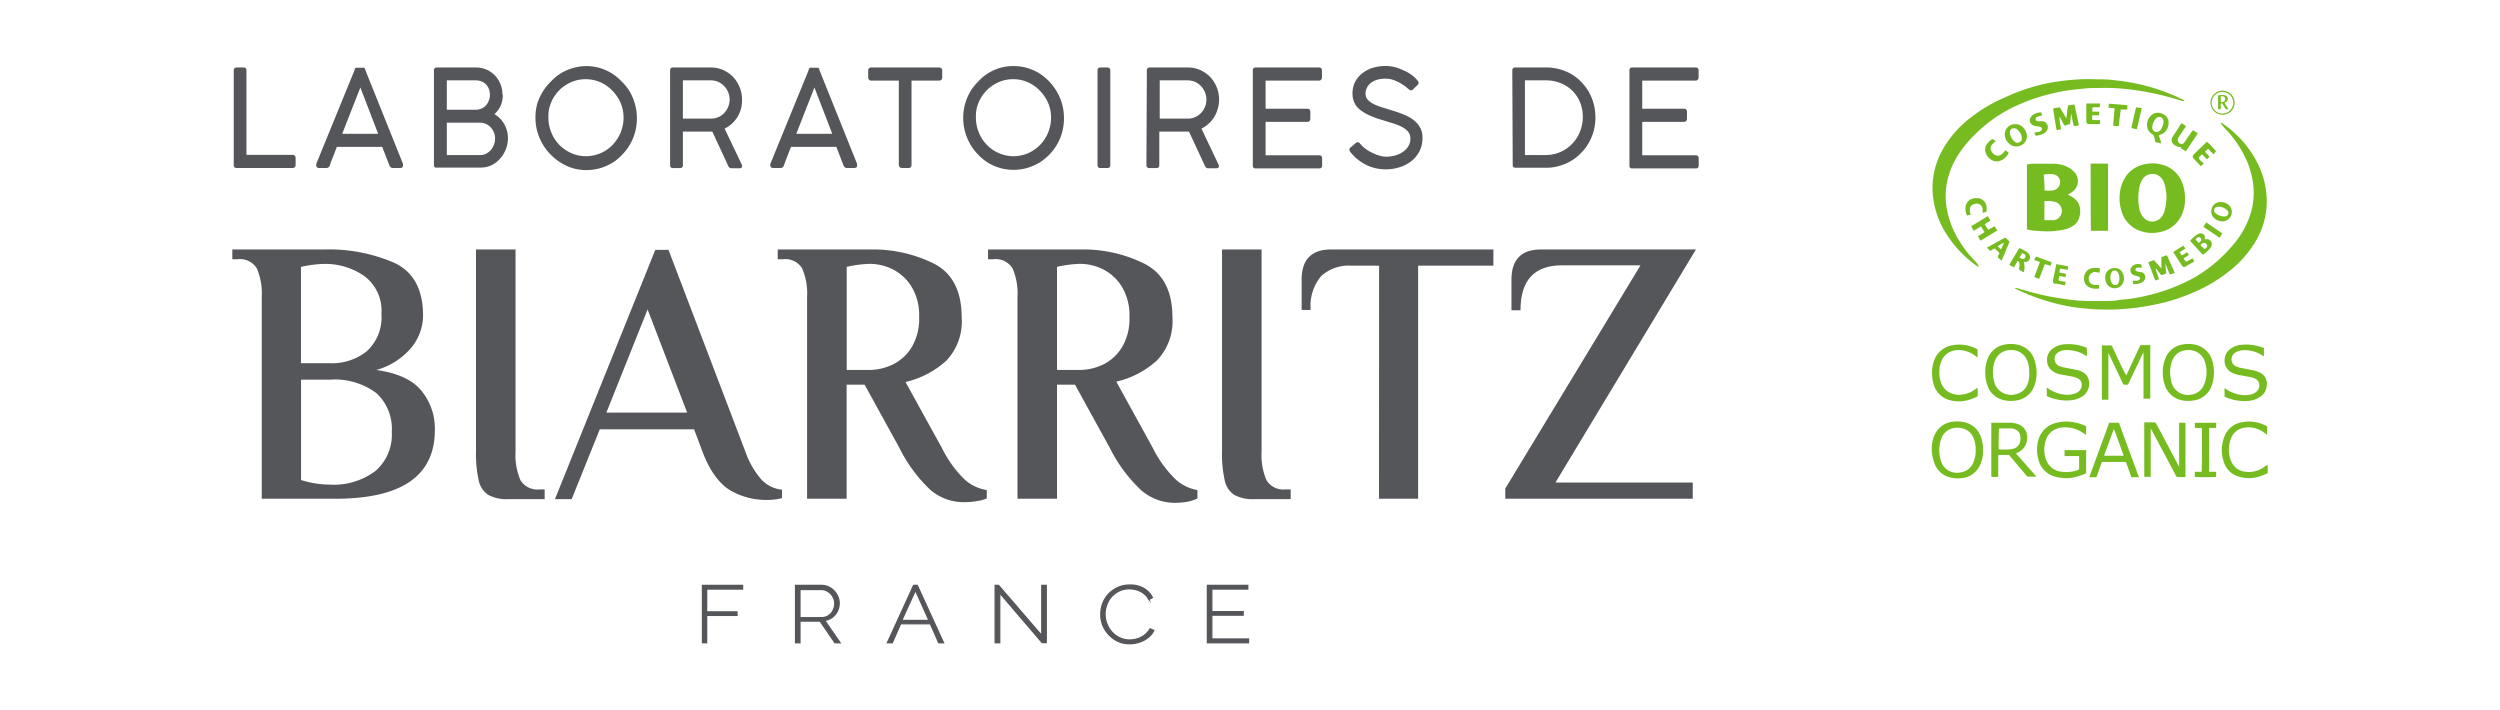 <svg id="Calque_1" data-name="Calque 1" xmlns="http://www.w3.org/2000/svg" viewBox="0 0 298.95 84.88"><defs><style>.cls-1{fill:#76bc21;}.cls-2,.cls-3{fill:#54565a;}.cls-2{stroke:#54565a;stroke-miterlimit:10;stroke-width:0.15px;}</style></defs><title>Sans titre - 1</title><path class="cls-1" d="M265.53,14.68a.63.63,0,0,1,.35.15A15.11,15.11,0,0,1,267.32,16a12.55,12.55,0,0,1,2.78,3.81A10.07,10.07,0,0,1,271,23a9.32,9.32,0,0,1-1.17,5.68,12.77,12.77,0,0,1-3,3.54,18.63,18.63,0,0,1-4.77,2.85,22.59,22.59,0,0,1-4.62,1.4c-.66.13-1.32.24-2,.33-.38.06-.77.08-1.16.12a22.72,22.72,0,0,1-2.86.09q-.87,0-1.74-.09c-.55-.05-1.1-.1-1.64-.18a22.13,22.13,0,0,1-3-.66,25,25,0,0,1-3.94-1.51l-.19-.11a.32.32,0,0,1,.3,0c.69.19,1.38.4,2.07.58a26,26,0,0,0,2.76.58c.62.09,1.24.19,1.86.26s1,.09,1.53.11c.77,0,1.54,0,2.31,0,.51,0,1,0,1.54-.1s.81-.08,1.21-.13a21,21,0,0,0,2.24-.41,21.92,21.92,0,0,0,4.51-1.57,14.89,14.89,0,0,0,2.45-1.42,17.42,17.42,0,0,0,3.81-3.66,10.3,10.3,0,0,0,1.68-3.34,8.73,8.73,0,0,0,.3-2.88,10.26,10.26,0,0,0-1.17-4,13,13,0,0,0-2.36-3.23,4.83,4.83,0,0,1-.34-.45A.84.84,0,0,1,265.53,14.68Z"/><path class="cls-1" d="M261.19,12.06a.36.36,0,0,1-.27,0c-1-.31-2-.58-3-.81-.77-.17-1.54-.32-2.32-.43-.5-.07-1-.14-1.5-.19s-1.13-.09-1.69-.11-.92,0-1.38,0c-.66,0-1.33,0-2,.09l-1.4.15c-.73.1-1.45.23-2.16.4a23,23,0,0,0-4.84,1.71,17,17,0,0,0-4.36,3.11A13.86,13.86,0,0,0,234,18.77a9.48,9.48,0,0,0-1.2,3.16,8.72,8.72,0,0,0-.1,2.34,10.71,10.71,0,0,0,1.6,4.54,13,13,0,0,0,1.89,2.42,4.46,4.46,0,0,1,.34.42c0,.05.05.11.09.19s-.11,0-.14,0a.56.56,0,0,1-.17-.09,13.6,13.6,0,0,1-3.81-4.18,10.4,10.4,0,0,1-1.29-3.62,9.24,9.24,0,0,1,1-5.88,12.14,12.14,0,0,1,2.63-3.33,17.76,17.76,0,0,1,4.71-3A23.44,23.44,0,0,1,244.61,10c.69-.14,1.38-.25,2.08-.34s1.29-.13,1.94-.17c1-.06,1.9,0,2.84,0,.62,0,1.24.09,1.86.16a23.57,23.57,0,0,1,7.7,2.26l.17.09Z"/><path class="cls-1" d="M242.38,27.44V19.65c.21,0,.4-.06.6-.07l2,0h.6a4,4,0,0,1,1.48.31,2.67,2.67,0,0,1,1,.7,1.56,1.56,0,0,1,0,2.12,2.36,2.36,0,0,1-.62.47l-.16.1.17.09a3.78,3.78,0,0,1,.51.3,1.81,1.81,0,0,1,.79,1.57,2.58,2.58,0,0,1-.24,1.09,1.71,1.71,0,0,1-.73.75,3.57,3.57,0,0,1-1.13.41,9.64,9.64,0,0,1-2.57.15l-1.09-.08Zm2.09-3.38v2.27h.44c.24,0,.49,0,.73,0a1.13,1.13,0,0,0,.2-2.16A3.16,3.16,0,0,0,244.47,24.06Zm0-1.29a4.39,4.39,0,0,0,1,0,1,1,0,0,0,.87-1.12.92.92,0,0,0-.77-.8,3.78,3.78,0,0,0-1,0,.77.77,0,0,0-.19.05C244.47,21.53,244.47,22.15,244.49,22.77Z"/><path class="cls-1" d="M261.28,23.75a4.34,4.34,0,0,1-.5,2.18,3.56,3.56,0,0,1-2.49,1.82,4.2,4.2,0,0,1-2.28-.11,3.51,3.51,0,0,1-2.33-2.43,5,5,0,0,1-.19-2.08,4.32,4.32,0,0,1,.49-1.65,3.51,3.51,0,0,1,2.45-1.83,4.3,4.3,0,0,1,2.25.08A3.52,3.52,0,0,1,261,22,4.85,4.85,0,0,1,261.28,23.75Zm-2.21-.16c0-.33-.05-.67-.1-1a2.87,2.87,0,0,0-.37-1.1,1.41,1.41,0,0,0-2.43,0,3,3,0,0,0-.34.87,6.81,6.81,0,0,0,0,2.66,2.1,2.1,0,0,0,.51,1,1.33,1.33,0,0,0,1.35.43,1.4,1.4,0,0,0,.9-.67,2.38,2.38,0,0,0,.28-.68A7.61,7.61,0,0,0,259.07,23.59Z"/><path class="cls-1" d="M254.26,44.88l.09-.17c.5-1.09,1-2.18,1.52-3.27a.22.22,0,0,1,.26-.17h1l0,0h0s0,.06,0,.09v6.31a.11.11,0,0,1,0,0s0,0,0,0h-.81c0-.07,0-.14,0-.21V42.23h-.05a5.76,5.76,0,0,0-.3.61l-.3.63c-.1.21-.2.43-.31.64l-.3.63-.3.63-.3.63H254c-.08,0-.11-.06-.13-.11-.11-.23-.22-.45-.32-.68l-1.35-2.84-.08-.16h0c0,.27,0,.53,0,.79v4c0,.27,0,.53,0,.8h-.78v-6.5l.17,0h.82a.24.24,0,0,1,.26.16c.52,1.1,1,2.2,1.58,3.29l.09.17Z"/><path class="cls-1" d="M250,19.56h1.88c.19,0,.2,0,.2.2v7.59c0,.07,0,.15,0,.25-.69,0-1.38,0-2.05,0C250,27.44,250,19.73,250,19.56Z"/><path class="cls-1" d="M260.58,55.82a1.77,1.77,0,0,0,0-.23v-4.8a2.12,2.12,0,0,1,0-.24h.76v6.5l-.15,0h-.75a.23.23,0,0,1-.23-.14c-.47-.9-.95-1.79-1.42-2.68l-1.53-2.86-.08-.14h0s0,0,0,0v5.78a5,5,0,0,1-.77,0c0-.13,0-6.31,0-6.51l.16,0h1a.26.26,0,0,1,.27.16l2.59,4.88.15.26Z"/><path class="cls-1" d="M243.54,44.6a4.26,4.26,0,0,1-.33,1.68A2.65,2.65,0,0,1,241,47.9a3.61,3.61,0,0,1-1.5-.08,2.65,2.65,0,0,1-1.85-1.75,4.46,4.46,0,0,1-.25-1.5,4.35,4.35,0,0,1,.3-1.71,2.66,2.66,0,0,1,2.16-1.68,3.51,3.51,0,0,1,1.7.12,2.67,2.67,0,0,1,1.75,1.84A4.6,4.6,0,0,1,243.54,44.6Zm-.89-.06a3.47,3.47,0,0,0-.21-1.35,2,2,0,0,0-1.34-1.26,2.33,2.33,0,0,0-.91-.06,1.92,1.92,0,0,0-1.36.77,2.09,2.09,0,0,0-.35.7,4.21,4.21,0,0,0,0,2.36,2.08,2.08,0,0,0,.62,1,2.14,2.14,0,0,0,2,.43,1.91,1.91,0,0,0,1.38-1.26A3.42,3.42,0,0,0,242.65,44.54Z"/><path class="cls-1" d="M258.63,44.56a4.27,4.27,0,0,1,.32-1.74,2.65,2.65,0,0,1,2.13-1.64,3.58,3.58,0,0,1,1.72.12,2.69,2.69,0,0,1,1.77,1.93,4.9,4.9,0,0,1,.16,1.7,4.44,4.44,0,0,1-.28,1.26,2.66,2.66,0,0,1-2.23,1.71,3.47,3.47,0,0,1-1.6-.11,2.68,2.68,0,0,1-1.77-1.8A4.4,4.4,0,0,1,258.63,44.56Zm5.23,0a3.86,3.86,0,0,0-.22-1.37A2,2,0,0,0,262.5,42a2.2,2.2,0,0,0-1.27-.1,1.91,1.91,0,0,0-1.48,1.24,3.53,3.53,0,0,0-.23,1.07,4.24,4.24,0,0,0,.13,1.42A2,2,0,0,0,262,47.19a1.91,1.91,0,0,0,1.59-1.27A3.78,3.78,0,0,0,263.86,44.56Z"/><path class="cls-1" d="M237.13,53.81a3.88,3.88,0,0,1-.42,1.92,2.61,2.61,0,0,1-2,1.43,3.56,3.56,0,0,1-1.59-.09,2.65,2.65,0,0,1-1.85-1.81A4.9,4.9,0,0,1,231,53.4a3.9,3.9,0,0,1,.38-1.47,2.66,2.66,0,0,1,2.12-1.5,3.67,3.67,0,0,1,1.4.06,2.67,2.67,0,0,1,2,1.83A4.21,4.21,0,0,1,237.13,53.81Zm-.88,0a3.53,3.53,0,0,0-.21-1.31,1.91,1.91,0,0,0-1.27-1.25,2.31,2.31,0,0,0-1.4,0,1.94,1.94,0,0,0-1.25,1.26,4.06,4.06,0,0,0-.08,2.39,2,2,0,0,0,2.44,1.58A1.89,1.89,0,0,0,236,55.23,3.34,3.34,0,0,0,236.25,53.78Z"/><path class="cls-1" d="M249.46,51v1a.63.63,0,0,1-.12-.07l-.48-.31a3.51,3.51,0,0,0-1.81-.51,2.64,2.64,0,0,0-1,.12,2.14,2.14,0,0,0-1.43,1.46,3.46,3.46,0,0,0,.06,2.29,2.14,2.14,0,0,0,1.78,1.42,4.09,4.09,0,0,0,2-.19c.16-.06.16-.06.16-.23V54.72s0-.11,0-.18h-1.74v-.71c.13,0,2.4,0,2.58,0a.81.81,0,0,1,0,.16c0,.81,0,1.62,0,2.43a.23.23,0,0,1-.17.25,7.78,7.78,0,0,1-1.56.47,4.61,4.61,0,0,1-1.23,0,4,4,0,0,1-1.09-.26,2.73,2.73,0,0,1-1.62-1.79,4.38,4.38,0,0,1-.05-2.46A2.9,2.9,0,0,1,246,50.54a4.37,4.37,0,0,1,1.53-.11,5.62,5.62,0,0,1,1.93.54Z"/><path class="cls-1" d="M241.07,54.22,243.52,57l-.15,0h-.78a.31.31,0,0,1-.26-.12l-1.91-2.26c-.24-.28-.13-.22-.47-.22h-1c0,.44,0,.86,0,1.29V57a2.07,2.07,0,0,1-.83,0V50.55l.16,0h2.09a2.7,2.7,0,0,1,.85.14,1.81,1.81,0,0,1,.8.5,1.66,1.66,0,0,1,.38,1.32,1.86,1.86,0,0,1-1.18,1.63ZM239,52.5v1.07h0c0,.17,0,.18.17.18h.42a4.48,4.48,0,0,0,1-.06,1.13,1.13,0,0,0,1-1,2.42,2.42,0,0,0,0-.54.88.88,0,0,0-.39-.68,1.28,1.28,0,0,0-.7-.24c-.43,0-.86,0-1.29,0-.17,0-.18,0-.18.19Z"/><path class="cls-1" d="M244.74,46.33l.14.09a4.07,4.07,0,0,0,1.92.76A3.13,3.13,0,0,0,248,47.1a1.4,1.4,0,0,0,.57-.29,1,1,0,0,0,.26-1.22.74.74,0,0,0-.36-.34,2.65,2.65,0,0,0-.77-.24l-1.32-.24a2.23,2.23,0,0,1-.86-.35,1.49,1.49,0,0,1-.72-1.15,1.66,1.66,0,0,1,.82-1.69,2.52,2.52,0,0,1,1.16-.4,5.63,5.63,0,0,1,2.6.35c.17.06.17.07.17.26v.63s0,.1,0,.18a.34.34,0,0,1-.12-.06,3.74,3.74,0,0,0-1.68-.63,2.87,2.87,0,0,0-1.13,0,1.68,1.68,0,0,0-.64.32.94.94,0,0,0,.21,1.52,4.1,4.1,0,0,0,.78.22l1.4.27a2.41,2.41,0,0,1,.81.34,1.39,1.39,0,0,1,.63,1.09,1.81,1.81,0,0,1-.95,1.82,3,3,0,0,1-1.28.38,5.6,5.6,0,0,1-2.65-.43c-.21-.09-.17-.07-.17-.26s0-.46,0-.69A1.56,1.56,0,0,1,244.74,46.33Z"/><path class="cls-1" d="M270.72,41.61v1l-.11-.05a3.75,3.75,0,0,0-2.44-.67,1.66,1.66,0,0,0-.91.31.93.93,0,0,0-.34,1.14.78.78,0,0,0,.39.43A2.21,2.21,0,0,0,268,44l1.43.28a2.88,2.88,0,0,1,.63.2,1.46,1.46,0,0,1,1,1.61,1.68,1.68,0,0,1-.69,1.29,2.83,2.83,0,0,1-1.53.56,5.69,5.69,0,0,1-2.64-.42.45.45,0,0,1-.12-.06.14.14,0,0,1-.07-.1V46.4l0,0,.1.06a4,4,0,0,0,1.8.75,3,3,0,0,0,1.32-.06,1.49,1.49,0,0,0,.62-.33,1,1,0,0,0,.21-1.19.82.82,0,0,0-.36-.33,2.56,2.56,0,0,0-.77-.24l-1.32-.24a3.72,3.72,0,0,1-.64-.22,1.59,1.59,0,0,1-.95-1.62,1.63,1.63,0,0,1,.63-1.21,2.38,2.38,0,0,1,1.29-.53,5.5,5.5,0,0,1,2.66.34l.13,0Z"/><path class="cls-1" d="M249.83,57.07l2.39-6.52h1.16l2.39,6.51h-.89a1.54,1.54,0,0,1-.08-.19l-.52-1.47c-.06-.15-.06-.16-.22-.16H251.5c-.16,0-.16,0-.22.16-.17.5-.35,1-.52,1.49-.07.18-.07.18-.26.18Zm1.77-2.57.1,0h2.15l.1,0c-.13-.37-.26-.72-.38-1.07l-.39-1.07c-.13-.34-.23-.7-.38-1h-.05Z"/><path class="cls-1" d="M236.44,42.73l-.15-.11a3.34,3.34,0,0,0-1.43-.69,2.8,2.8,0,0,0-1.49.07,2,2,0,0,0-1.16,1.06,3,3,0,0,0-.29,1.18,3.64,3.64,0,0,0,.17,1.46,2.14,2.14,0,0,0,1,1.22,2.46,2.46,0,0,0,1.46.27,3.29,3.29,0,0,0,1.84-.79l.08,0a3.87,3.87,0,0,1,0,1,5.62,5.62,0,0,1-1.28.48,4.09,4.09,0,0,1-2.14-.06,2.69,2.69,0,0,1-1.83-1.87,4.83,4.83,0,0,1-.18-1.56,4,4,0,0,1,.28-1.38,2.8,2.8,0,0,1,2.17-1.73,4.49,4.49,0,0,1,2.88.44s.11.05.11.12v.93Z"/><path class="cls-1" d="M271.17,55.59v1c-.22.09-.44.2-.67.28a4.31,4.31,0,0,1-1.81.3,4,4,0,0,1-1.18-.25A2.56,2.56,0,0,1,266,55.45a4.3,4.3,0,0,1,0-3.25,2.66,2.66,0,0,1,2-1.69,4.36,4.36,0,0,1,2.86.35l.24.12v1l-.17-.11a3.77,3.77,0,0,0-1.09-.61,3.06,3.06,0,0,0-1.56-.1,2,2,0,0,0-1.53,1.36,3.73,3.73,0,0,0-.19,1.69,3,3,0,0,0,.33,1.12,2,2,0,0,0,1.52,1.07,3.11,3.11,0,0,0,2.49-.68Z"/><path class="cls-1" d="M263.29,51.17h-.83v-.61c.12,0,2.35,0,2.55,0v.61h-.84v5.25H265a4.14,4.14,0,0,1,0,.61,24.09,24.09,0,0,1-2.55,0v-.61h.82C263.32,56.27,263.33,51.38,263.29,51.17Z"/><path class="cls-1" d="M247.3,12.61l.76-.12c.19.83.36,1.65.54,2.49a2.65,2.65,0,0,1-.62.09c-.13-.5-.2-1-.32-1.49h0l-.12,1.28-.16,0L247,15c-.15,0-.16,0-.22-.12l-.41-.78a.33.33,0,0,0-.1-.14c0,.51.13,1,.19,1.51l-.51.08a.5.5,0,0,1-.05-.13c-.13-.75-.25-1.51-.37-2.27,0-.06,0-.12,0-.19l.78-.13.78,1.32h0C247.17,13.62,247.2,13.11,247.3,12.61Z"/><path class="cls-1" d="M258.14,16.23c.06.16.12.3.18.45a1.3,1.3,0,0,1,.09.46l-.58-.12c-.08,0-.1-.06-.11-.13s-.08-.36-.13-.54a.52.52,0,0,0-.25-.33,1.2,1.2,0,0,1-.59-.91,1.28,1.28,0,0,1,0-.39,1.53,1.53,0,0,1,.58-1,1.2,1.2,0,0,1,1.3-.09,1.11,1.11,0,0,1,.69,1,1.55,1.55,0,0,1-.31,1,1.28,1.28,0,0,1-.75.49Zm.57-1.63c0-.35-.13-.52-.38-.59a.51.51,0,0,0-.54.18,1.67,1.67,0,0,0-.42,1,.54.54,0,0,0,.39.58.58.58,0,0,0,.61-.25A1.89,1.89,0,0,0,258.71,14.6Z"/><path class="cls-1" d="M256.89,31.35l.68-.25.89,1,0,0c0-.44,0-.89,0-1.36l.66-.22.94,2.11a3.18,3.18,0,0,1-.6.18l-.27-.65a6.57,6.57,0,0,0-.26-.61h0l.11,1.16-.52.18c-.07,0-.11,0-.15-.07l-.48-.62a.68.68,0,0,0-.12-.12,2.09,2.09,0,0,0,.11.43l.15.43q.08.21.15.45l-.46.15Z"/><path class="cls-1" d="M262.25,15.57l.56.38-1.43,2.16-.56-.37,0-.14h-.07a1.34,1.34,0,0,1-.79-.31.67.67,0,0,1-.16-.93c.33-.52.68-1,1-1.56,0,0,0,0,.06-.08l.54.36-.08.13-.74,1.11a1.05,1.05,0,0,0-.15.32.47.47,0,0,0,.53.57.36.36,0,0,0,.24-.18l.89-1.29Z"/><path class="cls-1" d="M241,14.85a1.14,1.14,0,0,1,.67.19,1.51,1.51,0,0,1,.7,1.11,1.21,1.21,0,0,1-1,1.33,1.14,1.14,0,0,1-1.05-.25,1.51,1.51,0,0,1-.59-1.07A1.22,1.22,0,0,1,241,14.85Zm.78,1.68a1.52,1.52,0,0,0-.72-1.16l-.07,0a.47.47,0,0,0-.65.48A1.55,1.55,0,0,0,241,17a.45.45,0,0,0,.51,0A.44.44,0,0,0,241.77,16.53Z"/><path class="cls-1" d="M237.7,25.84l.32.54-.35.22-.35.21.43.66.75-.42c.12.16.22.33.33.51l-2,1.22-.16-.26-.16-.26.8-.51-.43-.68-.85.53-.32-.54Z"/><path class="cls-1" d="M242,31.33a2.18,2.18,0,0,1,0,1.24l-.26-.14c-.09-.06-.23-.11-.27-.19s0-.21,0-.32a.94.94,0,0,0,0-.47.36.36,0,0,0-.2-.25l-.44.77-.56-.3,1.18-2a3.47,3.47,0,0,1,1,.53,1,1,0,0,1,.24.29.58.58,0,0,1-.34.82.52.52,0,0,1-.18,0Zm-.18-1.09c-.12.2-.23.38-.33.59.13.05.24.1.35.13a.28.28,0,0,0,.34-.19.26.26,0,0,0-.08-.36C242,30.35,241.9,30.3,241.8,30.24Z"/><path class="cls-1" d="M261.88,28.8a4.9,4.9,0,0,1,.83-.75.87.87,0,0,1,.48-.14.46.46,0,0,1,.46.55.77.77,0,0,0,0,.15v0l.15,0a.53.53,0,0,1,.54.2.55.55,0,0,1,.11.59.76.76,0,0,1-.09.18,3.29,3.29,0,0,1-.94.88Zm1.75,1,.22-.19a.31.31,0,0,0,0-.42.34.34,0,0,0-.44-.12.74.74,0,0,0-.28.25Zm-.69-.77a1.37,1.37,0,0,0,.22-.19.28.28,0,0,0,0-.37.28.28,0,0,0-.35-.08.57.57,0,0,0-.26.25l.29.31A.36.36,0,0,0,262.94,29.07Z"/><path class="cls-1" d="M265.56,24.16a1.42,1.42,0,0,1,1,.4,1.09,1.09,0,0,1,.23,1.21,1.11,1.11,0,0,1-1,.7,1.47,1.47,0,0,1-1-.38,1.09,1.09,0,0,1-.3-1.21,1.07,1.07,0,0,1,1-.72Zm-.2.56h-.2a.45.45,0,0,0-.37.29.4.4,0,0,0,.1.44,1.39,1.39,0,0,0,.27.21,1.43,1.43,0,0,0,.64.21.87.87,0,0,0,.36,0,.42.42,0,0,0,.23-.65,1,1,0,0,0-.2-.2A1.6,1.6,0,0,0,265.36,24.72Z"/><path class="cls-1" d="M252.9,34.47a1.11,1.11,0,0,1-1.13-1,1.46,1.46,0,0,1,0-.59,1.1,1.1,0,0,1,1.06-.83,1,1,0,0,1,1,.61,1.4,1.4,0,0,1,.1,1A1.1,1.1,0,0,1,252.9,34.47Zm.53-1.18a1,1,0,0,0,0-.17,1.09,1.09,0,0,0-.18-.55.43.43,0,0,0-.78.07,1.39,1.39,0,0,0,.06,1.21.42.42,0,0,0,.42.23.39.39,0,0,0,.37-.25A.93.93,0,0,0,253.43,33.29Z"/><path class="cls-1" d="M263.53,19.55l-.36.33-.23-.25-.65-.7a.29.29,0,0,1,0-.41,1.07,1.07,0,0,1,.14-.16L263.85,17l.06-.05A9.55,9.55,0,0,1,265,18.1l-.32.35-.63-.66-.38.34c.17.22.37.4.55.63l-.32.29-.57-.6c-.12.11-.24.21-.34.32s0,.15,0,.24.25.27.37.4Z"/><path class="cls-1" d="M249.53,12.37h1.56a1,1,0,0,1,0,.46h-.57c-.36,0-.32,0-.32.32a.7.7,0,0,0,0,.2h.8a1,1,0,0,1,0,.43l-.82,0c0,.14,0,.28,0,.42s.09.16.23.16h.69a1,1,0,0,1,0,.48h-1.32c-.17,0-.28-.12-.3-.32a1.55,1.55,0,0,1,0-.22c0-.6,0-1.21,0-1.82Z"/><path class="cls-1" d="M238.5,29.7,238,30l-.42-.38,2.19-1.21.5.44c.05.05,0,.1,0,.14-.08.2-.17.39-.25.58-.19.47-.39.93-.58,1.39l-.1.2-.42-.36c-.05,0,0-.09,0-.14s.08-.21.13-.31a.11.11,0,0,0,0-.14Zm1.14-.67a3,3,0,0,0-.77.43c.14.11.26.24.42.35Z"/><path class="cls-1" d="M243.26,15.86l.56-.1a.47.47,0,0,0,.3-.18.24.24,0,0,0-.1-.38,1.34,1.34,0,0,0-.44-.1,1.61,1.61,0,0,1-.37-.07.73.73,0,0,1-.34-.24.63.63,0,0,1-.05-.75,1.07,1.07,0,0,1,.46-.41,1.86,1.86,0,0,1,.81-.2l.12.39a2.61,2.61,0,0,0-.32.06,1.11,1.11,0,0,0-.29.1.29.29,0,0,0-.19.3.3.3,0,0,0,.28.22,3.16,3.16,0,0,0,.32,0,1.53,1.53,0,0,1,.3,0,.74.74,0,0,1,.42,1.17,1,1,0,0,1-.37.31,2.52,2.52,0,0,1-.89.25h-.06Z"/><path class="cls-1" d="M238.65,16.9a2.28,2.28,0,0,0-.28.22,1.74,1.74,0,0,0-.25.29.66.66,0,0,0,0,.65,1,1,0,0,0,.48.48.65.65,0,0,0,.71-.05,4.64,4.64,0,0,0,.39-.38s.06-.09.11-.15l.4.31a1.83,1.83,0,0,1-1.17,1,1.18,1.18,0,0,1-.56,0A1.56,1.56,0,0,1,237.39,18a1.17,1.17,0,0,1,.13-.64,2,2,0,0,1,.74-.74C238.39,16.69,238.53,16.78,238.65,16.9Z"/><path class="cls-1" d="M252.86,12.94l-.74-.06c0-.17.06-.31.08-.48l2.19.18,0,.52-.4,0h-.39l-.25,2-.66-.06Z"/><path class="cls-1" d="M246.24,33c0,.14-.05.26-.07.38s0,.16.16.2l.46.1.23,0-.09.44-1-.19-.21,0a.24.24,0,0,1-.21-.22.7.7,0,0,1,0-.25l.36-1.76a.84.84,0,0,1,0-.12l1.44.26-.06.43-.9-.15-.1.46.29.06.4.08c.09,0,.11,0,.1.14s0,.17-.06.27Z"/><path class="cls-1" d="M262.17,30.89l.23.35-.06.05-1,.58a.24.24,0,0,1-.31,0,.53.53,0,0,1-.13-.13l-1-1.55s0,0,0-.07c.38-.25.77-.49,1.18-.74l.26.33-.7.45.25.39.65-.39.21.33-.62.39a1.13,1.13,0,0,0,.2.34c.06.07.14.08.25,0L262,31Z"/><path class="cls-1" d="M251.06,32.62l-.38-.08a.75.75,0,0,0-.77.32.86.86,0,0,0,0,.94.83.83,0,0,0,.62.27H251v.44l-.18,0a1.67,1.67,0,0,1-1.05-.19,1.08,1.08,0,0,1-.56-1,1.36,1.36,0,0,1,.21-.76,1.13,1.13,0,0,1,.78-.49,1.81,1.81,0,0,1,.77,0c.14,0,.14,0,.14.18Z"/><path class="cls-1" d="M237.52,25.34l-.44.1c0-.06,0-.1,0-.14s0-.23,0-.34a.7.7,0,0,0-.87-.59.91.91,0,0,0-.35.12.61.61,0,0,0-.31.5,1.4,1.4,0,0,0,.06.5c0,.06,0,.11.05.18l-.44.11-.07-.14a1.82,1.82,0,0,1-.11-.92,1.15,1.15,0,0,1,1-1,1.72,1.72,0,0,1,.64,0,1.13,1.13,0,0,1,.8.7A1.8,1.8,0,0,1,237.52,25.34Z"/><path class="cls-1" d="M256.06,31.63l.05.38h-.23l-.35,0a.2.2,0,0,0-.17.19.22.22,0,0,0,.13.23,2.42,2.42,0,0,0,.36.1l.22,0a.65.65,0,0,1,.34,1,.88.88,0,0,1-.22.21,2,2,0,0,1-1.09.23l-.08-.41h.22a2.33,2.33,0,0,0,.38,0,.35.35,0,0,0,.19-.1.21.21,0,0,0,0-.35,1.09,1.09,0,0,0-.25-.1c-.12,0-.25-.06-.38-.11a.6.6,0,0,1-.25-1,.92.92,0,0,1,.56-.32A1.51,1.51,0,0,1,256.06,31.63Z"/><path class="cls-1" d="M244.52,31.58l-.66,1.74c-.21,0-.39-.14-.6-.2l.67-1.78-.69-.26.23-.4,1.88.69-.15.41Z"/><path class="cls-1" d="M255.45,12.83l.66.1-.58,2.51a4.38,4.38,0,0,1-.63-.12.35.35,0,0,1,0-.15c.16-.74.33-1.48.5-2.22A.41.41,0,0,1,255.45,12.83Z"/><path class="cls-1" d="M265.75,13.72a1.44,1.44,0,1,1,1.46-1.44A1.43,1.43,0,0,1,265.75,13.72Zm-1.28-1.43A1.29,1.29,0,1,0,265.75,11,1.28,1.28,0,0,0,264.47,12.29Z"/><path class="cls-1" d="M263.47,27.12l.35-.52,1.93,1.31-.33.52Z"/><path class="cls-1" d="M266,12.29l.48.77v0h-.26a.28.28,0,0,1-.12-.1c-.1-.15-.19-.31-.29-.47a.67.67,0,0,0-.07-.11.52.52,0,0,0-.13-.06s0,.07-.05.11v.48c0,.14,0,.16-.16.14l-.16,0c0-.55,0-1.1,0-1.65l.09,0a1.84,1.84,0,0,1,.74,0,.4.4,0,0,1,.32.35.41.41,0,0,1-.21.45Zm-.45-.09a1.33,1.33,0,0,0,.2,0,.34.34,0,0,0,.33-.39c0-.2-.14-.3-.4-.31-.07,0-.13,0-.13.12S265.56,12,265.56,12.2Z"/><path class="cls-2" d="M84,76.86V70h4.8v.44H84.5v2.73h3.63v.42H84.5v3.27Z"/><path class="cls-2" d="M95.13,76.86V70h3.08a2,2,0,0,1,.86.18,2.12,2.12,0,0,1,.68.49,2.34,2.34,0,0,1,.44.68,2,2,0,0,1,.16.77,2.24,2.24,0,0,1-.12.73,2.12,2.12,0,0,1-.36.64,1.9,1.9,0,0,1-.55.46,2.08,2.08,0,0,1-.7.24l1.84,2.67h-.62l-1.78-2.59h-2.4v2.59Zm.53-3h2.59a1.55,1.55,0,0,0,.65-.14,1.89,1.89,0,0,0,.5-.38,1.81,1.81,0,0,0,.31-.54,1.71,1.71,0,0,0,.11-.63,1.51,1.51,0,0,0-.13-.63,1.93,1.93,0,0,0-.35-.54,2,2,0,0,0-.52-.37,1.53,1.53,0,0,0-.64-.14H95.66Z"/><path class="cls-2" d="M106.11,76.86,109.25,70h.44l3.14,6.86h-.58l-1-2.27H107.7l-1,2.27Zm3.36-6.26-1.64,3.59h3.25Z"/><path class="cls-2" d="M119.55,70.92v5.94H119V70h.41l5.17,6V70h.53v6.85h-.49Z"/><path class="cls-2" d="M131.64,73.38a3.47,3.47,0,0,1,.91-2.33,3.73,3.73,0,0,1,1.1-.79,3.49,3.49,0,0,1,1.48-.3,3.17,3.17,0,0,1,1.68.42,2.6,2.6,0,0,1,1,1.08l-.43.23a2.17,2.17,0,0,0-.46-.6,2.22,2.22,0,0,0-.57-.39,2.69,2.69,0,0,0-.64-.22,3.69,3.69,0,0,0-.65-.07,2.77,2.77,0,0,0-1.25.27,3,3,0,0,0-.91.69,2.91,2.91,0,0,0-.57,1,3.15,3.15,0,0,0-.19,1.08,3.08,3.08,0,0,0,.23,1.16,3.28,3.28,0,0,0,.62,1,3,3,0,0,0,.94.67,2.69,2.69,0,0,0,1.16.25,3.23,3.23,0,0,0,.68-.08,2.9,2.9,0,0,0,.68-.24,2.49,2.49,0,0,0,.6-.42,2.12,2.12,0,0,0,.47-.6l.45.2a2.26,2.26,0,0,1-.5.69,3.31,3.31,0,0,1-.72.5,3.43,3.43,0,0,1-.83.3,3.81,3.81,0,0,1-.87.1,3.18,3.18,0,0,1-1.39-.3,3.83,3.83,0,0,1-1.09-.81,3.79,3.79,0,0,1-.71-1.13A3.4,3.4,0,0,1,131.64,73.38Z"/><path class="cls-2" d="M149.3,76.41v.45h-4.92V70h4.83v.44h-4.3v2.7h3.75v.42h-3.75v2.85Z"/><path class="cls-3" d="M31.3,35.52a7.63,7.63,0,0,0-.58-3.41A2.36,2.36,0,0,0,28.4,31h-.62V29.83h11a19.68,19.68,0,0,1,8.37,1.6q3.43,1.6,3.44,6.3a6.08,6.08,0,0,1-1.43,3.87A8.33,8.33,0,0,1,45,44.24q3.77.54,5.34,2.42A7.12,7.12,0,0,1,52,51.42q0,8.22-11.9,8.22H31.3Zm8.13,7.91A6.63,6.63,0,0,0,43.86,42a5.47,5.47,0,0,0,1.75-4.45A5.15,5.15,0,0,0,43.55,33a8.16,8.16,0,0,0-4.83-1.44,13.38,13.38,0,0,0-2.73.36V43.43ZM44.92,56.3a5.75,5.75,0,0,0,1.93-4.65A5.8,5.8,0,0,0,45,47a8.31,8.31,0,0,0-5.53-1.6H36v12a11.6,11.6,0,0,0,3.44.55A8.29,8.29,0,0,0,44.92,56.3Z"/><path class="cls-3" d="M58.37,59.17a2.71,2.71,0,0,1-1.12-1.7A14.24,14.24,0,0,1,56.92,54V29.83h4.73V54a7.6,7.6,0,0,0,.58,3.41,2.37,2.37,0,0,0,2.32,1.11h.58v1.17H60.65A4.56,4.56,0,0,1,58.37,59.17Z"/><path class="cls-3" d="M87.31,58.63C86,57.83,84.85,56.27,84,54l-1-2.66H71.72l-3.36,8.35h-2l12-29.81h1.58L89.13,54A10.24,10.24,0,0,0,91,57.29a3.93,3.93,0,0,0,2.51,1.27v1a6.45,6.45,0,0,1-1.83.22A8.56,8.56,0,0,1,87.31,58.63Zm-5.14-9.29L77.44,37,72.51,49.34Z"/><path class="cls-3" d="M111.31,58.63a17.68,17.68,0,0,1-3.77-5.09L103.39,46h-2.15V59.64H96.51V35.52a7.63,7.63,0,0,0-.58-3.41A2.37,2.37,0,0,0,93.61,31H93V29.83h11.19a16.42,16.42,0,0,1,7.48,1.69Q115,33.21,115,38a6.77,6.77,0,0,1-1.86,5.15,10.94,10.94,0,0,1-4.86,2.53l4.36,7.9a13.75,13.75,0,0,0,2.73,3.78A5.14,5.14,0,0,0,118,58.6v1a4.67,4.67,0,0,1-1.17.32,9.24,9.24,0,0,1-1.57.13A6.14,6.14,0,0,1,111.31,58.63Zm-7.38-14.39a6.58,6.58,0,0,0,2.78-.63A5.47,5.47,0,0,0,109,41.55a6.62,6.62,0,0,0,.91-3.64,6.6,6.6,0,0,0-.91-3.63,5.6,5.6,0,0,0-2.26-2.08,6.21,6.21,0,0,0-2.76-.65,14.38,14.38,0,0,0-2.73.36V44.24Z"/><path class="cls-3" d="M136.47,58.63a17.87,17.87,0,0,1-3.77-5.09L128.55,46H126.4V59.64h-4.73V35.52a7.63,7.63,0,0,0-.58-3.41A2.36,2.36,0,0,0,118.77,31h-.62V29.83h11.19a16.42,16.42,0,0,1,7.48,1.69c2.26,1.13,3.38,3.28,3.38,6.44a6.77,6.77,0,0,1-1.86,5.15,10.9,10.9,0,0,1-4.85,2.53l4.35,7.9a13.74,13.74,0,0,0,2.74,3.78,5.07,5.07,0,0,0,2.61,1.28v1A4.69,4.69,0,0,1,142,60a9.36,9.36,0,0,1-1.58.13A6.16,6.16,0,0,1,136.47,58.63Zm-7.38-14.39a6.58,6.58,0,0,0,2.78-.63,5.47,5.47,0,0,0,2.28-2.06,6.62,6.62,0,0,0,.91-3.64,6.6,6.6,0,0,0-.91-3.63,5.6,5.6,0,0,0-2.26-2.08,6.21,6.21,0,0,0-2.76-.65,14.38,14.38,0,0,0-2.73.36V44.24Z"/><path class="cls-3" d="M147.58,59.17a2.71,2.71,0,0,1-1.12-1.7,14.24,14.24,0,0,1-.33-3.52V29.83h4.73V54a7.6,7.6,0,0,0,.58,3.41,2.36,2.36,0,0,0,2.32,1.11h.58v1.17h-4.48A4.56,4.56,0,0,1,147.58,59.17Z"/><path class="cls-3" d="M164.91,31.77h-3.28A4.92,4.92,0,0,0,158,33a5.52,5.52,0,0,0-1.27,4.06h-1.08V33.44q0-3.61,3.53-3.61h19.4v1.94h-9V59.64h-4.68Z"/><path class="cls-3" d="M180,58.42l16.17-26.69h-9.41q-4.94,0-4.94,5.37h-1.08V33.44q0-3.61,3.53-3.61H202.8L186,57.7h16.42v1.94H180Z"/><path class="cls-3" d="M35,18.52a.33.33,0,0,1,.25.1.37.37,0,0,1,.1.28v.83a.37.37,0,0,1-.09.25.35.35,0,0,1-.26.11h-6.7a.32.32,0,0,1-.35-.36V8.42a.33.33,0,0,1,.36-.35h.82a.32.32,0,0,1,.24.08.33.33,0,0,1,.1.27v10.1Z"/><path class="cls-3" d="M39.44,19.79a.6.6,0,0,1-.16.22.42.42,0,0,1-.26.08h-.83c-.25,0-.37-.1-.37-.29a.28.28,0,0,1,0-.09.17.17,0,0,1,0-.07.43.43,0,0,1,0-.05L42.41,8.36l0-.09a.27.27,0,0,1,.06-.1.52.52,0,0,1,.11-.07.58.58,0,0,1,.21,0h.52a.5.5,0,0,1,.19,0,.35.35,0,0,1,.11.07.61.61,0,0,1,.07.1.39.39,0,0,0,0,.09l4.51,11.23,0,.08s0,0,0,.07a.18.18,0,0,1,0,.06c0,.19-.12.29-.36.29h-.84a.45.45,0,0,1-.26-.08.6.6,0,0,1-.16-.22l-.87-2.23H40.28c-.18.48-.35.92-.5,1.3S39.51,19.56,39.44,19.79ZM40.92,16h4.3l-2.13-5.54Z"/><path class="cls-3" d="M60.13,11.33a3.4,3.4,0,0,1-.26,1.31,3,3,0,0,1-.74,1,3.34,3.34,0,0,1,.66.53,3.3,3.3,0,0,1,.51.67,3.5,3.5,0,0,1,.44,1.67,3.75,3.75,0,0,1-.25,1.34,3.64,3.64,0,0,1-.7,1.13,3.32,3.32,0,0,1-1,.77,3.06,3.06,0,0,1-1.31.29H52.29A.37.37,0,0,1,52,20a.34.34,0,0,1-.11-.27V8.45a.33.33,0,0,1,.37-.38h4.63a3.13,3.13,0,0,1,1.27.25,3.09,3.09,0,0,1,1,.68,3.25,3.25,0,0,1,.92,2.33Zm-1.55,0a1.92,1.92,0,0,0-.12-.69,1.64,1.64,0,0,0-.34-.55,1.53,1.53,0,0,0-.54-.35,1.65,1.65,0,0,0-.68-.13H53.43v3.51h3.46a1.67,1.67,0,0,0,.67-.13,1.6,1.6,0,0,0,.54-.38,1.75,1.75,0,0,0,.35-.57A1.87,1.87,0,0,0,58.58,11.33Zm-5.15,3.34v3.87h4a1.46,1.46,0,0,0,.69-.16,2,2,0,0,0,.57-.43,2,2,0,0,0,.37-.64,1.92,1.92,0,0,0,.14-.75,1.71,1.71,0,0,0-.14-.72,1.84,1.84,0,0,0-.37-.6,1.88,1.88,0,0,0-.56-.41,1.53,1.53,0,0,0-.7-.16Z"/><path class="cls-3" d="M70.09,7.9a6.06,6.06,0,0,1,1.6.22,5.92,5.92,0,0,1,1.43.63,6,6,0,0,1,1.22,1,6.13,6.13,0,0,1,1,1.26,6.21,6.21,0,0,1,.6,1.48,6,6,0,0,1,.22,1.65,6.3,6.3,0,0,1-.21,1.64,6.23,6.23,0,0,1-.61,1.48,6.33,6.33,0,0,1-.94,1.24,6,6,0,0,1-1.22,1,6.47,6.47,0,0,1-1.45.62,6,6,0,0,1-3.21,0A6.17,6.17,0,0,1,67,19.42a6.23,6.23,0,0,1-1.21-1,6,6,0,0,1-.94-1.25,6.8,6.8,0,0,1-.61-1.47,6.43,6.43,0,0,1-.21-1.65,6.36,6.36,0,0,1,.21-1.64A6.68,6.68,0,0,1,64.88,11a6.15,6.15,0,0,1,1-1.25,5.93,5.93,0,0,1,1.21-1,6.05,6.05,0,0,1,3-.85Zm-4.51,6.16a4.51,4.51,0,0,0,.16,1.23,5.08,5.08,0,0,0,.45,1.1,5,5,0,0,0,.7.94,4.57,4.57,0,0,0,.92.72,4.43,4.43,0,0,0,1.07.46,4.28,4.28,0,0,0,1.19.17,4.35,4.35,0,0,0,1.2-.17,4.43,4.43,0,0,0,1.07-.46,4.8,4.8,0,0,0,.91-.72,5,5,0,0,0,.7-.94,4.62,4.62,0,0,0,.45-1.1,4.59,4.59,0,0,0-.19-3,4.87,4.87,0,0,0-1-1.46,4.47,4.47,0,0,0-1.43-1,4.46,4.46,0,0,0-2.94-.2,4.46,4.46,0,0,0-1.07.47,4.57,4.57,0,0,0-.92.72,4.93,4.93,0,0,0-.7.93,5.08,5.08,0,0,0-.45,1.1A4.54,4.54,0,0,0,65.58,14.06Z"/><path class="cls-3" d="M80.13,8.45c0-.26.11-.38.35-.38H85a3.65,3.65,0,0,1,1.47.3,3.91,3.91,0,0,1,1.18.82,3.76,3.76,0,0,1,.79,1.23,3.7,3.7,0,0,1,.29,1.49A3.93,3.93,0,0,1,88.61,13a4,4,0,0,1-.43,1,4.2,4.2,0,0,1-.66.79,3.71,3.71,0,0,1-.87.59l2.09,4.38v.11c0,.16-.1.25-.29.25h-1a.42.42,0,0,1-.38-.3l-1.89-4.08H81.66v4a.32.32,0,0,1-.36.36h-.82c-.24,0-.35-.12-.35-.36Zm7.12,3.44a2.26,2.26,0,0,0-.17-.85,2.41,2.41,0,0,0-.47-.73,2.38,2.38,0,0,0-.7-.51A2.17,2.17,0,0,0,85,9.61H81.66v4.57h3.4a2,2,0,0,0,.87-.19,2,2,0,0,0,.69-.5,2.21,2.21,0,0,0,.46-.73A2.29,2.29,0,0,0,87.25,11.89Z"/><path class="cls-3" d="M93.74,19.79a.6.6,0,0,1-.16.22.42.42,0,0,1-.26.08h-.83c-.25,0-.37-.1-.37-.29a.28.28,0,0,1,0-.09.17.17,0,0,1,0-.07.08.08,0,0,1,0-.05L96.71,8.36l0-.09a.27.27,0,0,1,.06-.1l.12-.07a.53.53,0,0,1,.2,0h.52a.5.5,0,0,1,.19,0l.12.07.06.1a.39.39,0,0,0,0,.09l4.51,11.23,0,.08s0,0,0,.07a.18.18,0,0,1,0,.06c0,.19-.12.29-.36.29h-.84a.45.45,0,0,1-.26-.08.6.6,0,0,1-.16-.22l-.86-2.23H94.59l-.51,1.3C93.93,19.25,93.81,19.56,93.74,19.79ZM95.22,16h4.3l-2.13-5.54Z"/><path class="cls-3" d="M112.29,8.07a.38.38,0,0,1,.25.08.35.35,0,0,1,.13.27v.82a.45.45,0,0,1-.09.28.34.34,0,0,1-.29.12H109V19.71a.39.39,0,0,1-.09.26.32.32,0,0,1-.27.12h-.8a.36.36,0,0,1-.25-.11.37.37,0,0,1-.11-.27V9.64h-3.3a.4.4,0,0,1-.26-.1.4.4,0,0,1-.1-.3V8.42a.34.34,0,0,1,.1-.26.39.39,0,0,1,.26-.09Z"/><path class="cls-3" d="M121.21,7.9a6.06,6.06,0,0,1,1.6.22,6.17,6.17,0,0,1,1.44.63,6.61,6.61,0,0,1,1.22,1,6.46,6.46,0,0,1,.94,1.26,6.68,6.68,0,0,1,.61,1.48,6.43,6.43,0,0,1,.21,1.65,6.3,6.3,0,0,1-.21,1.64,5.84,5.84,0,0,1-.61,1.48,6.24,6.24,0,0,1-2.16,2.21,6.59,6.59,0,0,1-1.44.62,6.19,6.19,0,0,1-1.61.22,6.08,6.08,0,0,1-1.61-.22,6.17,6.17,0,0,1-1.44-.63,6.23,6.23,0,0,1-1.21-1,6,6,0,0,1-.94-1.25,6.31,6.31,0,0,1-.6-1.47,6,6,0,0,1-.22-1.65,6,6,0,0,1,.22-1.64A6,6,0,0,1,117,9.72a5.72,5.72,0,0,1,1.22-1,5.45,5.45,0,0,1,1.44-.62A5.63,5.63,0,0,1,121.21,7.9Zm-4.51,6.16a4.51,4.51,0,0,0,.16,1.23,5.08,5.08,0,0,0,.45,1.1,4.64,4.64,0,0,0,.71.94,4.25,4.25,0,0,0,.91.72,4.43,4.43,0,0,0,1.07.46,4.29,4.29,0,0,0,2.39,0,4.43,4.43,0,0,0,1.07-.46,4.8,4.8,0,0,0,.91-.72,4.6,4.6,0,0,0,.7-.94,4.24,4.24,0,0,0,.45-1.1,4.59,4.59,0,0,0-.19-3,4.87,4.87,0,0,0-1-1.46,4.47,4.47,0,0,0-1.43-1,4.24,4.24,0,0,0-1.74-.36,4.29,4.29,0,0,0-1.2.16,4.46,4.46,0,0,0-1.07.47,4.25,4.25,0,0,0-.91.72,4.58,4.58,0,0,0-.71.93,5.08,5.08,0,0,0-.45,1.1A4.54,4.54,0,0,0,116.7,14.06Z"/><path class="cls-3" d="M131.24,8.42a.37.37,0,0,1,.09-.25.33.33,0,0,1,.26-.1h.82a.38.38,0,0,1,.25.09.31.31,0,0,1,.11.26V19.73a.32.32,0,0,1-.36.36h-.82a.32.32,0,0,1-.35-.36Z"/><path class="cls-3" d="M137.14,8.45c0-.26.12-.38.35-.38h4.56a3.57,3.57,0,0,1,1.46.3,3.83,3.83,0,0,1,1.19.82,3.93,3.93,0,0,1,.79,1.23,3.88,3.88,0,0,1,.29,1.49,3.6,3.6,0,0,1-.16,1.09,3.68,3.68,0,0,1-.43,1,3.56,3.56,0,0,1-.66.79,3.65,3.65,0,0,1-.86.59l2.08,4.38v.11c0,.16-.09.25-.29.25h-1c-.17,0-.29-.1-.38-.3l-1.9-4.08h-3.55v4a.33.33,0,0,1-.37.36h-.82a.32.32,0,0,1-.35-.36Zm7.12,3.44a2.08,2.08,0,0,0-.17-.85,2.3,2.3,0,0,0-1.16-1.24,2.21,2.21,0,0,0-.88-.19h-3.37v4.57h3.4a1.9,1.9,0,0,0,.86-.19,2.19,2.19,0,0,0,.7-.5,2.38,2.38,0,0,0,.46-.73A2.28,2.28,0,0,0,144.26,11.89Z"/><path class="cls-3" d="M157.72,8.07c.24,0,.36.12.36.38v.81a.39.39,0,0,1-.09.26.34.34,0,0,1-.29.12h-6.36V13h5a.37.37,0,0,1,.25.09.34.34,0,0,1,.1.29v.82a.41.41,0,0,1-.09.26.28.28,0,0,1-.26.11h-5v4h6.39c.25,0,.37.12.37.38v.83a.32.32,0,0,1-.35.36h-7.59a.31.31,0,0,1-.35-.34V8.44c0-.25.12-.37.35-.37Z"/><path class="cls-3" d="M168.49,10.69a3.18,3.18,0,0,1-.36-.29,4.75,4.75,0,0,0-.62-.42,5.34,5.34,0,0,0-.83-.4,2.84,2.84,0,0,0-1-.17,3.43,3.43,0,0,0-1.08.15,2.38,2.38,0,0,0-.74.41,1.64,1.64,0,0,0-.57,1.22,1.07,1.07,0,0,0,.29.76,2.75,2.75,0,0,0,.78.54,7.59,7.59,0,0,0,1.09.4l1.25.39a13.07,13.07,0,0,1,1.24.45,4.71,4.71,0,0,1,1.1.63,2.74,2.74,0,0,1,.77.89,2.43,2.43,0,0,1,.29,1.25,3.38,3.38,0,0,1-.34,1.54,3.62,3.62,0,0,1-.94,1.19,4.47,4.47,0,0,1-1.4.75,5.41,5.41,0,0,1-1.73.27,5.57,5.57,0,0,1-1.22-.14,5.37,5.37,0,0,1-1.16-.42,5.7,5.7,0,0,1-1-.66,4.85,4.85,0,0,1-.86-.89.37.37,0,0,1-.09-.25.33.33,0,0,1,.13-.25l.63-.53a.32.32,0,0,1,.26-.1.31.31,0,0,1,.23.14l.1.1a3.36,3.36,0,0,0,.75.66,5.07,5.07,0,0,0,.85.46,4.11,4.11,0,0,0,.81.28,2.87,2.87,0,0,0,.65.09,4.34,4.34,0,0,0,1-.13,3.29,3.29,0,0,0,.92-.4,2.24,2.24,0,0,0,.69-.68,1.69,1.69,0,0,0,.27-1,1.19,1.19,0,0,0-.27-.78,2.29,2.29,0,0,0-.71-.56,6.3,6.3,0,0,0-1.06-.43l-1.29-.4a11,11,0,0,1-1.62-.59,4.89,4.89,0,0,1-1.12-.69,2.3,2.3,0,0,1-.64-.84,2.52,2.52,0,0,1-.21-1A3.17,3.17,0,0,1,162,9.88a3.09,3.09,0,0,1,.82-1.05,3.89,3.89,0,0,1,1.27-.7,5.48,5.48,0,0,1,1.67-.24,4.29,4.29,0,0,1,1,.13,5.13,5.13,0,0,1,1,.36,5.08,5.08,0,0,1,1,.55,4,4,0,0,1,.76.71.35.35,0,0,1,.12.25.39.39,0,0,1-.12.26l-.56.55a.33.33,0,0,1-.26.11A.39.39,0,0,1,168.49,10.69Z"/><path class="cls-3" d="M180.84,8.45c0-.26.12-.38.36-.38h3.69a6.07,6.07,0,0,1,1.61.21,6.16,6.16,0,0,1,1.42.59,5.67,5.67,0,0,1,1.18.94A6.35,6.35,0,0,1,190,11a6.48,6.48,0,0,1,.58,1.44,6.66,6.66,0,0,1,.2,1.62,6.05,6.05,0,0,1-.21,1.6,6,6,0,0,1-.59,1.43,5.77,5.77,0,0,1-.92,1.21,5.67,5.67,0,0,1-1.19.94,5.87,5.87,0,0,1-1.41.6,5.53,5.53,0,0,1-1.58.22H181.2A.52.52,0,0,1,181,20a.31.31,0,0,1-.11-.27Zm4,10.09a4.39,4.39,0,0,0,4.09-2.79,4.74,4.74,0,0,0,0-3.55,4.12,4.12,0,0,0-2.34-2.27,4.59,4.59,0,0,0-1.7-.32h-2.54v8.93Z"/><path class="cls-3" d="M202.75,8.07c.25,0,.37.12.37.38v.81a.39.39,0,0,1-.09.26.34.34,0,0,1-.29.12h-6.36V13h5a.37.37,0,0,1,.25.09.37.37,0,0,1,.1.29v.82a.41.41,0,0,1-.09.26.29.29,0,0,1-.26.11h-5v4h6.39c.24,0,.36.12.36.38v.83c0,.24-.11.36-.34.36h-7.6a.3.3,0,0,1-.34-.34V8.44c0-.25.11-.37.34-.37Z"/></svg>